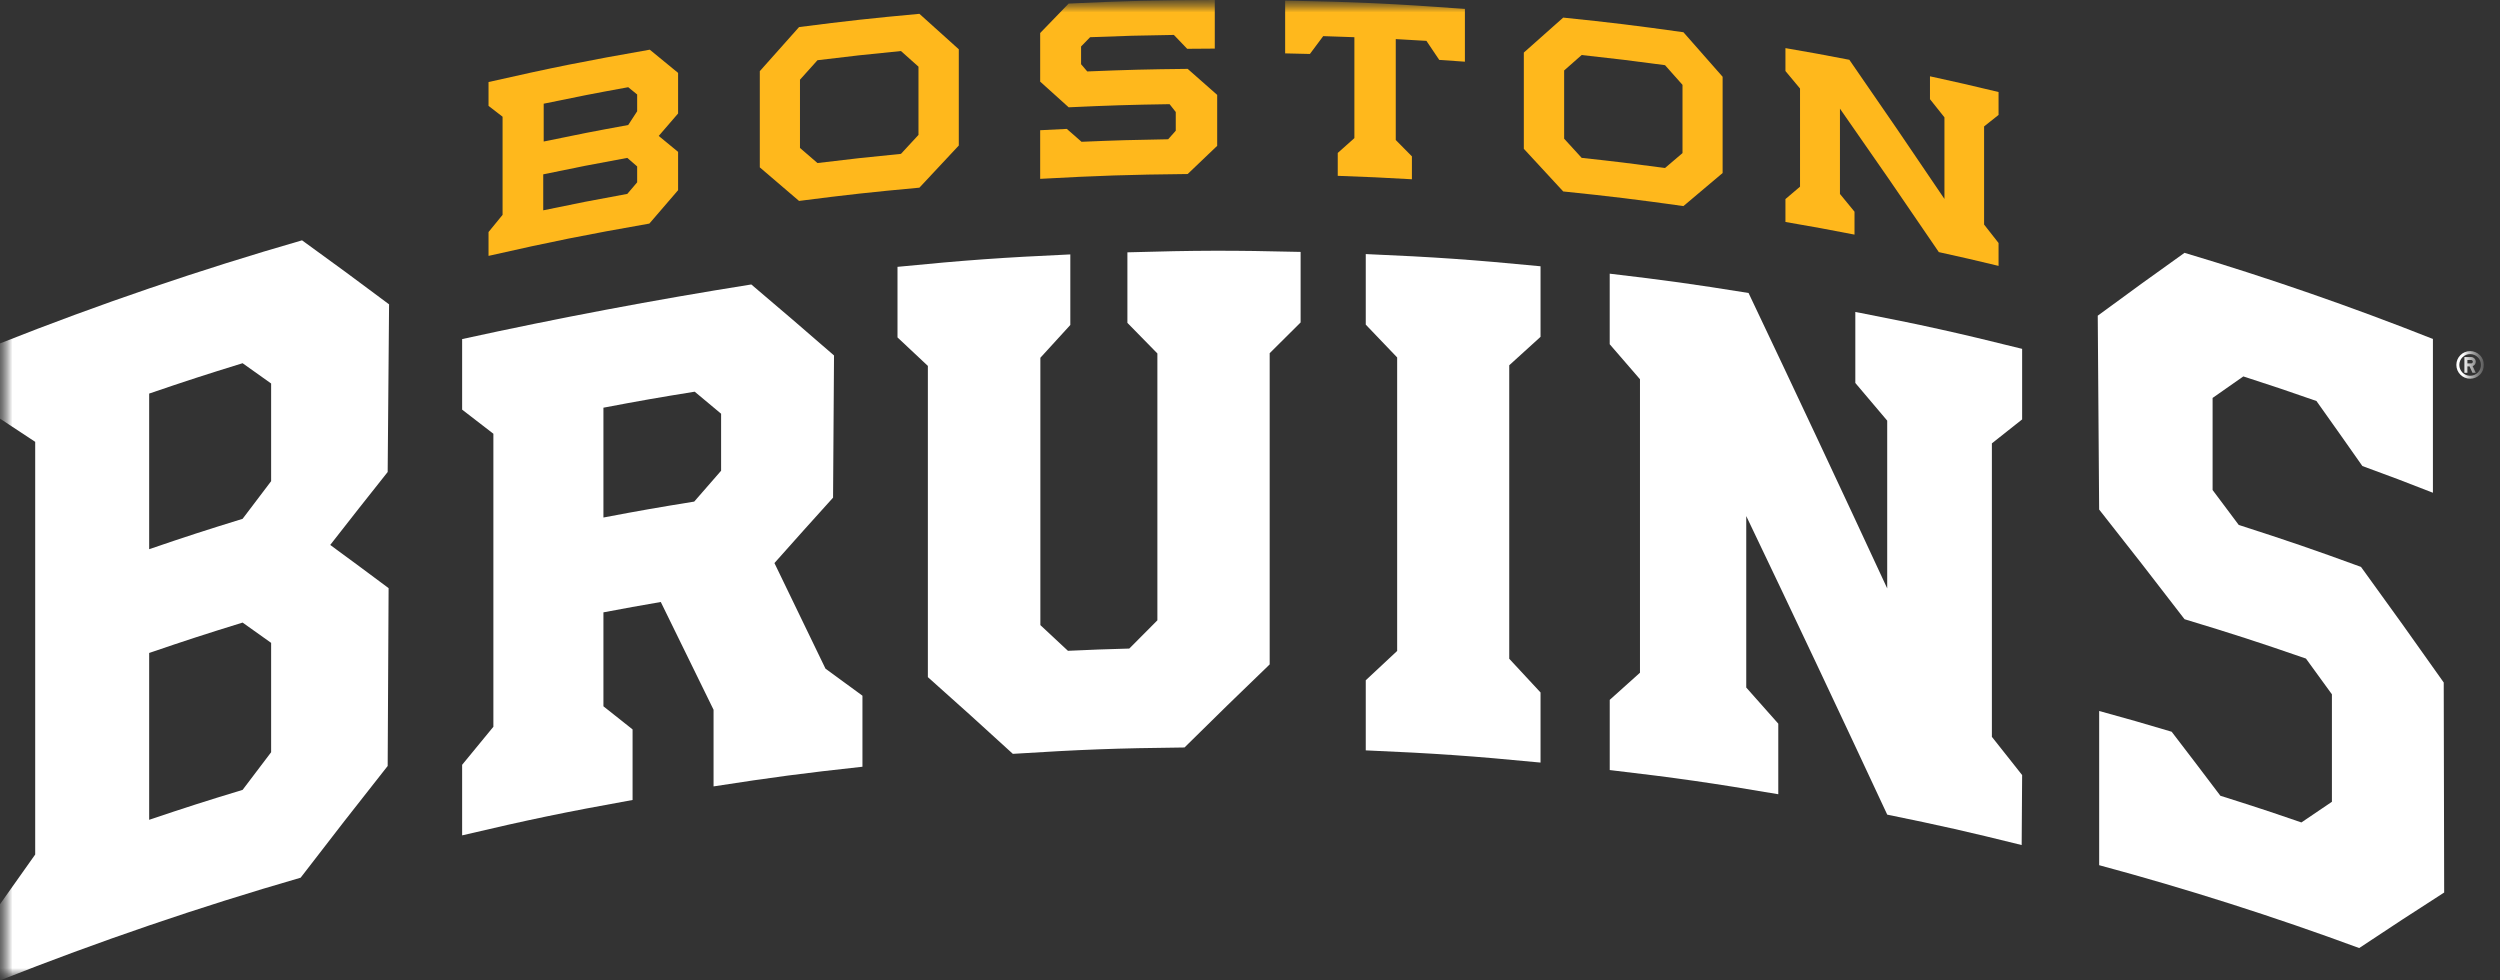 <?xml version="1.0"?>
<svg xmlns="http://www.w3.org/2000/svg" width="102" height="40" viewBox="0 0 102 40" fill="none">
<rect x="0" y="0" width="102" height="40" fill="#333333" stroke="none"/>
<g clip-path="url(#clip0_3987_22229)">
<mask id="mask0_3987_22229" style="mask-type:luminance" maskUnits="userSpaceOnUse" x="0" y="0" width="102" height="40">
<path d="M101.344 0H0V40H101.344V0Z" fill="white"/>
</mask>
<g mask="url(#mask0_3987_22229)">
<mask id="mask1_3987_22229" style="mask-type:luminance" maskUnits="userSpaceOnUse" x="0" y="0" width="102" height="40">
<path d="M101.344 0H0V40H101.344V0Z" fill="white"/>
</mask>
<g mask="url(#mask1_3987_22229)">
<path d="M15.817 19.258C15.84 16.521 15.851 15.153 15.874 12.417C14.45 11.352 13.739 10.829 12.323 9.805C8.151 11.008 4.037 12.412 0 14.011V17.08C0.573 17.456 0.861 17.646 1.436 18.027V34.864C0.861 35.672 0.574 36.078 0 36.892V40C4.019 38.409 8.114 37.01 12.266 35.81C13.683 33.967 14.393 33.055 15.817 31.252L15.855 23.996C14.9 23.283 14.424 22.931 13.473 22.234C14.409 21.035 14.878 20.44 15.817 19.258ZM11.062 30.691C10.596 31.303 10.363 31.611 9.898 32.227C8.367 32.692 7.605 32.936 6.086 33.448V26.641C7.605 26.122 8.367 25.874 9.898 25.401C10.363 25.73 10.596 25.896 11.062 26.229V30.691ZM11.062 19.632C10.596 20.244 10.363 20.552 9.898 21.168C8.367 21.64 7.605 21.888 6.086 22.407V16.058C7.605 15.539 8.367 15.291 9.898 14.819C10.363 15.148 10.596 15.313 11.062 15.647V19.632Z" fill="white"/>
<path d="M33.68 27.282C32.846 25.552 32.429 24.69 31.597 22.973C32.553 21.897 33.032 21.363 33.989 20.304C34.004 17.983 34.013 16.823 34.028 14.503C32.676 13.328 32.001 12.749 30.653 11.606C26.674 12.239 22.791 12.973 18.855 13.834V16.713C19.364 17.105 19.62 17.301 20.13 17.697V29.652C19.62 30.27 19.364 30.581 18.855 31.204V34.083C21.624 33.432 23.017 33.143 25.809 32.639V29.76C25.333 29.38 25.096 29.191 24.62 28.817V24.984C25.555 24.807 26.023 24.723 26.96 24.561C27.82 26.312 28.251 27.192 29.113 28.958V32.085C31.537 31.709 32.753 31.549 35.188 31.283V28.385C34.584 27.94 34.284 27.719 33.68 27.281M29.42 19.207C28.981 19.709 28.761 19.96 28.324 20.465C26.839 20.705 26.098 20.834 24.62 21.115V16.634C26.106 16.352 26.851 16.221 28.344 15.981C28.774 16.339 28.989 16.519 29.421 16.88V19.206L29.42 19.207Z" fill="white"/>
<path d="M36.617 10.887C39.434 10.611 40.845 10.51 43.669 10.38V13.259C43.181 13.793 42.936 14.059 42.447 14.597V25.504C42.898 25.922 43.123 26.131 43.572 26.553C44.573 26.507 45.074 26.488 46.075 26.461C46.533 25.997 46.762 25.768 47.221 25.309V14.421C46.731 13.919 46.487 13.67 45.998 13.173V10.295C48.824 10.214 50.238 10.21 53.065 10.278V13.156C52.56 13.655 52.307 13.906 51.803 14.41V27.108C50.413 28.446 49.718 29.124 48.328 30.497C45.525 30.528 44.124 30.581 41.324 30.757C39.936 29.487 39.243 28.861 37.857 27.627V14.929C37.361 14.461 37.113 14.229 36.618 13.767V10.889L36.617 10.887Z" fill="white"/>
<path d="M55.723 27.755C56.235 27.274 56.491 27.034 57.004 26.558V14.584C56.492 14.046 56.236 13.778 55.723 13.245V10.366C58.579 10.49 60.006 10.589 62.854 10.864V13.743C62.344 14.205 62.088 14.437 61.577 14.903V26.877C62.087 27.425 62.343 27.7 62.854 28.253V31.113C60.007 30.838 58.58 30.739 55.723 30.615V27.755Z" fill="white"/>
<path d="M65.676 28.555C66.171 28.11 66.417 27.888 66.911 27.447V15.473C66.417 14.899 66.169 14.613 65.676 14.045V11.166C67.947 11.433 69.081 11.59 71.341 11.954C73.247 15.963 75.132 19.98 76.998 24.007V17.162C76.478 16.545 76.218 16.237 75.697 15.625V12.727C78.43 13.258 79.793 13.559 82.503 14.233V17.112C82.01 17.501 81.763 17.696 81.269 18.089V30.063C81.764 30.684 82.011 30.997 82.503 31.622C82.496 32.765 82.492 33.335 82.484 34.478C80.297 33.936 79.2 33.687 76.999 33.237C75.102 29.166 73.186 25.105 71.247 21.055V28.052C71.77 28.639 72.031 28.934 72.554 29.526V32.405C69.811 31.939 68.435 31.741 65.677 31.418V28.558L65.676 28.555Z" fill="white"/>
<path d="M89.13 10.316C92.544 11.335 95.952 12.517 99.263 13.83V20.104C98.116 19.654 97.54 19.436 96.385 19.014C95.637 17.948 95.262 17.417 94.511 16.361C93.321 15.945 92.725 15.745 91.528 15.358C91.027 15.707 90.776 15.883 90.274 16.236V19.993C90.701 20.561 90.914 20.846 91.341 21.418C93.346 22.063 94.344 22.405 96.329 23.13C97.684 24.998 98.359 25.941 99.704 27.846C99.712 31.274 99.715 32.988 99.722 36.415C98.34 37.302 97.647 37.755 96.255 38.681C92.787 37.4 89.216 36.261 85.646 35.3V29.008C86.832 29.333 87.423 29.503 88.604 29.855C89.4 30.894 89.799 31.416 90.592 32.467C91.918 32.885 92.58 33.103 93.897 33.556C94.396 33.216 94.645 33.047 95.142 32.713V28.328C94.719 27.743 94.507 27.451 94.083 26.87C92.111 26.188 91.12 25.867 89.129 25.264C87.74 23.455 87.043 22.561 85.645 20.789C85.622 17.626 85.611 16.043 85.588 12.88C87.008 11.835 87.717 11.322 89.129 10.315" fill="white"/>
<path d="M27.666 2.974C27.203 2.593 26.972 2.404 26.511 2.027C23.87 2.489 22.553 2.753 19.932 3.347V4.32C20.161 4.496 20.276 4.584 20.505 4.762V8.766C20.276 9.045 20.161 9.186 19.932 9.467V10.44C22.547 9.847 23.86 9.585 26.494 9.122C26.963 8.575 27.197 8.303 27.666 7.76V6.196C27.35 5.936 27.192 5.806 26.876 5.546C27.192 5.178 27.35 4.996 27.666 4.63V2.971V2.974ZM25.996 7.439C25.834 7.628 25.754 7.723 25.594 7.911C24.219 8.161 23.534 8.295 22.164 8.581V7.113C23.534 6.827 24.219 6.693 25.594 6.442C25.755 6.581 25.835 6.651 25.996 6.79V7.438V7.439ZM25.996 4.54C25.85 4.765 25.776 4.877 25.631 5.101C24.249 5.352 23.56 5.487 22.183 5.774V4.231C23.559 3.944 24.249 3.809 25.631 3.558C25.776 3.676 25.85 3.736 25.996 3.855V4.54Z" fill="#FFB81C"/>
<path d="M37.512 0.564C35.544 0.745 34.562 0.852 32.601 1.105C31.961 1.82 31.64 2.179 31 2.903V6.829C31.64 7.373 31.96 7.646 32.601 8.198C34.562 7.945 35.544 7.838 37.512 7.657C38.154 6.965 38.476 6.622 39.119 5.937V2.011C38.476 1.428 38.154 1.139 37.512 0.564ZM37.474 5.504C37.188 5.812 37.044 5.968 36.759 6.278C35.396 6.411 34.714 6.486 33.353 6.652C33.068 6.405 32.925 6.282 32.639 6.036V3.252C32.925 2.934 33.068 2.774 33.353 2.457C34.714 2.29 35.395 2.215 36.759 2.082C37.044 2.337 37.188 2.464 37.474 2.72V5.503V5.504Z" fill="#FFB81C"/>
<path d="M42.439 5.313C42.874 5.289 43.091 5.279 43.526 5.259C43.766 5.468 43.886 5.574 44.127 5.785C45.54 5.725 46.247 5.705 47.661 5.682C47.785 5.542 47.847 5.473 47.971 5.333V4.571C47.87 4.442 47.819 4.379 47.719 4.25C46.072 4.276 45.248 4.302 43.602 4.378C43.137 3.957 42.904 3.748 42.439 3.33V1.347C42.904 0.864 43.137 0.623 43.602 0.145C45.986 0.034 47.178 0.005 49.563 0V1.983C49.112 1.983 48.887 1.985 48.437 1.991C48.22 1.764 48.111 1.651 47.894 1.425C46.527 1.445 45.843 1.463 44.476 1.518C44.328 1.669 44.254 1.745 44.108 1.896V2.62C44.209 2.738 44.259 2.796 44.36 2.915C45.998 2.848 46.818 2.827 48.457 2.81C48.938 3.232 49.18 3.444 49.661 3.871V5.95C49.18 6.408 48.938 6.638 48.457 7.1C46.049 7.126 44.845 7.165 42.439 7.297V5.313Z" fill="#FFB81C"/>
<path d="M52.434 0.024C55.37 0.08 56.838 0.148 59.768 0.363V2.517C59.349 2.486 59.14 2.472 58.721 2.444C58.511 2.133 58.407 1.978 58.198 1.667C57.698 1.636 57.447 1.621 56.947 1.595V5.713C57.211 5.979 57.342 6.112 57.606 6.379V7.314C56.396 7.244 55.791 7.217 54.58 7.174V6.24C54.851 5.997 54.987 5.877 55.259 5.635V1.518C54.751 1.498 54.496 1.489 53.987 1.474C53.77 1.765 53.661 1.911 53.444 2.202C53.04 2.191 52.838 2.187 52.434 2.178V0.024Z" fill="#FFB81C"/>
<path d="M68.684 1.315C66.725 1.041 65.744 0.92 63.779 0.718C63.136 1.285 62.816 1.57 62.172 2.145V6.071C62.815 6.763 63.136 7.111 63.779 7.811C65.744 8.014 66.725 8.134 68.684 8.408C69.324 7.865 69.644 7.595 70.283 7.059V3.132C69.644 2.401 69.324 2.038 68.684 1.315ZM68.646 6.246C68.361 6.489 68.219 6.61 67.933 6.854C66.574 6.672 65.894 6.588 64.532 6.441C64.246 6.127 64.103 5.971 63.817 5.659V2.875C64.103 2.623 64.246 2.496 64.532 2.245C65.894 2.394 66.574 2.476 67.933 2.659C68.219 2.979 68.361 3.14 68.646 3.462V6.245V6.246Z" fill="#FFB81C"/>
<path d="M72.846 8.122C73.084 7.919 73.202 7.819 73.441 7.616V3.612C73.202 3.326 73.084 3.182 72.846 2.898V1.963C73.89 2.142 74.412 2.238 75.453 2.439C77.009 4.687 77.785 5.823 79.333 8.116V4.788C79.097 4.491 78.979 4.343 78.743 4.047V3.113C79.864 3.357 80.424 3.486 81.541 3.754V4.689C81.306 4.876 81.188 4.97 80.951 5.158V9.162C81.188 9.462 81.305 9.612 81.541 9.914V10.848C80.569 10.614 80.081 10.501 79.104 10.286C77.495 7.92 76.688 6.749 75.07 4.433V7.913C75.308 8.203 75.427 8.347 75.664 8.637V9.572C74.539 9.353 73.975 9.25 72.846 9.056V8.121V8.122Z" fill="#FFB81C"/>
<path d="M100.219 14.889C100.219 15.199 100.471 15.452 100.782 15.452C101.093 15.452 101.345 15.2 101.345 14.889C101.345 14.577 101.093 14.325 100.782 14.325C100.471 14.325 100.219 14.577 100.219 14.889ZM101.224 14.889C101.224 15.132 101.027 15.331 100.782 15.331C100.537 15.331 100.34 15.132 100.34 14.889C100.34 14.645 100.538 14.447 100.782 14.447C101.026 14.447 101.224 14.645 101.224 14.889Z" fill="white"/>
<path d="M100.55 15.211H100.671V14.949H100.758L100.879 15.211H101.012L100.885 14.939C100.959 14.912 101.012 14.842 101.012 14.759C101.012 14.653 100.926 14.568 100.821 14.568H100.549V15.212L100.55 15.211ZM100.671 14.688H100.822C100.861 14.688 100.892 14.719 100.892 14.758C100.892 14.797 100.86 14.828 100.822 14.828H100.671V14.688Z" fill="white"/>
</g>
</g>
</g>
<defs>
<clipPath id="clip0_3987_22229">
<rect width="101.344" height="40" fill="white"/>
</clipPath>
</defs>
</svg>

